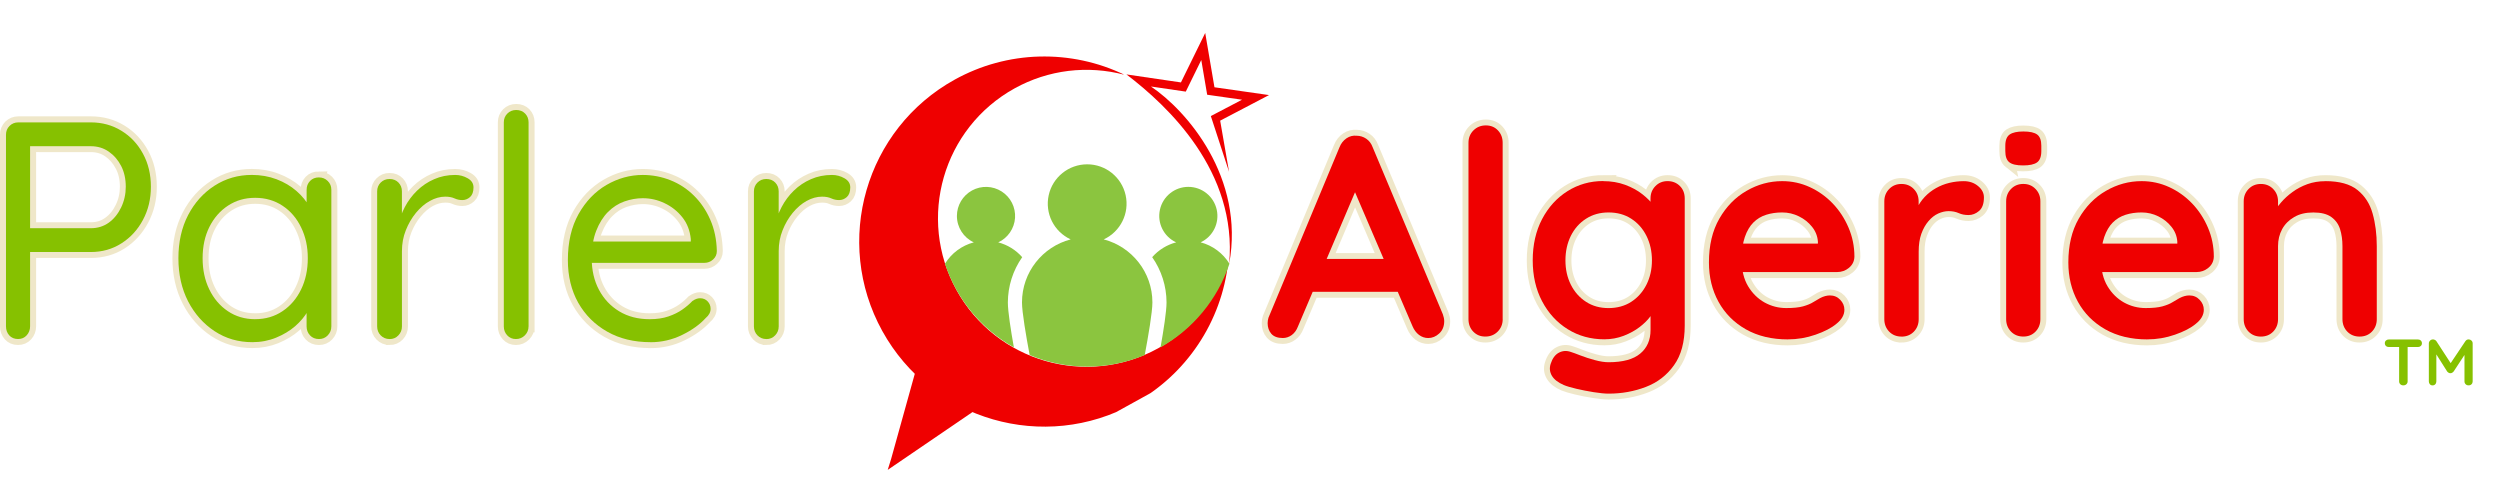 <?xml version="1.0" encoding="UTF-8"?>
<svg id="Calque_2" data-name="Calque 2" xmlns="http://www.w3.org/2000/svg" xmlns:xlink="http://www.w3.org/1999/xlink" viewBox="0 0 1098.62 212.37">
  <defs>
    <style>
      .cls-1 {
        clip-path: url(#clippath-6);
      }

      .cls-2 {
        clip-path: url(#clippath-7);
      }

      .cls-3 {
        fill: #8bc53f;
      }

      .cls-4 {
        clip-path: url(#clippath-4);
      }

      .cls-5 {
        stroke-width: 5.24px;
      }

      .cls-5, .cls-6, .cls-7 {
        fill: none;
      }

      .cls-5, .cls-7 {
        stroke: #efe7c9;
        stroke-miterlimit: 3.99;
      }

      .cls-8 {
        fill-rule: evenodd;
      }

      .cls-8, .cls-9 {
        fill: #ef0000;
      }

      .cls-10 {
        clip-path: url(#clippath-1);
      }

      .cls-11 {
        clip-path: url(#clippath-5);
      }

      .cls-12 {
        clip-path: url(#clippath-3);
      }

      .cls-13 {
        fill: #86c100;
      }

      .cls-7 {
        stroke-width: 5.22px;
      }

      .cls-14 {
        clip-path: url(#clippath-2);
      }

      .cls-15 {
        clip-path: url(#clippath);
      }
    </style>
    <clipPath id="clippath">
      <rect class="cls-6" x="376.27" y="24.19" width="164" height="164"/>
    </clipPath>
    <clipPath id="clippath-1">
      <rect class="cls-6" x="378.41" y="28.52" width="147.31" height="162.25" transform="translate(3.31 232.12) rotate(-28.9)"/>
    </clipPath>
    <clipPath id="clippath-2">
      <rect class="cls-6" x="378.41" y="28.52" width="147.31" height="162.25" transform="translate(3.31 232.12) rotate(-28.9)"/>
    </clipPath>
    <clipPath id="clippath-3">
      <rect class="cls-6" x="389.6" y="157.52" width="42.67" height="49.33"/>
    </clipPath>
    <clipPath id="clippath-4">
      <rect class="cls-6" x="380.16" y="169.68" width="47.78" height="34.84" transform="translate(15.99 405.43) rotate(-54.21)"/>
    </clipPath>
    <clipPath id="clippath-5">
      <rect class="cls-6" x="380.16" y="169.68" width="47.78" height="34.84" transform="translate(15.99 405.43) rotate(-54.21)"/>
    </clipPath>
    <clipPath id="clippath-6">
      <rect class="cls-6" x="494.94" y="14.49" width="62.71" height="101.53"/>
    </clipPath>
    <clipPath id="clippath-7">
      <rect class="cls-6" x="503.49" width="595.13" height="212.37"/>
    </clipPath>
  </defs>
  <g id="Calque_1-2" data-name="Calque 1">
    <g>
      <g class="cls-15">
        <g class="cls-10">
          <g class="cls-14">
            <path class="cls-9" d="M508.96,153.04c3.66-2.01,7.08-4.35,10.29-7.02,3.2-2.67,6.12-5.62,8.76-8.85,2.64-3.23,4.94-6.69,6.91-10.36,1.97-3.67,3.57-7.51,4.81-11.49-.36,3.22-.92,6.4-1.66,9.55-.74,3.15-1.67,6.24-2.78,9.28-1.11,3.04-2.41,6-3.87,8.89-1.47,2.88-3.1,5.67-4.9,8.35-1.8,2.69-3.75,5.27-5.86,7.72-2.1,2.46-4.35,4.78-6.73,6.96-2.39,2.19-4.89,4.22-7.52,6.11-2.63,1.89-5.36,3.61-8.19,5.17-39.32,21.71-88.79,7.43-110.5-31.9-21.7-39.32-7.43-88.79,31.9-110.5,2.83-1.56,5.74-2.95,8.74-4.17,2.99-1.22,6.06-2.26,9.18-3.1,3.12-.85,6.28-1.52,9.48-1.99,3.2-.47,6.42-.76,9.65-.84s6.46.01,9.68.31c3.22.3,6.42.79,9.58,1.46,3.17.68,6.28,1.54,9.34,2.59,3.06,1.05,6.05,2.28,8.96,3.68-4.03-1.08-8.13-1.76-12.29-2.05s-8.31-.18-12.45.32c-4.14.51-8.19,1.41-12.16,2.69-3.96,1.29-7.77,2.94-11.42,4.96-31.54,17.41-42.99,57.1-25.58,88.64s57.09,43.01,88.64,25.59Z"/>
          </g>
        </g>
      </g>
      <g class="cls-12">
        <g class="cls-4">
          <g class="cls-11">
            <path class="cls-9" d="M391.53,201.91l-.71,2.29-.71,2.29c14.06-9.59,28.12-19.18,42.18-28.77-9.45-6.81-18.9-13.61-28.35-20.41-4.13,14.87-8.26,29.73-12.4,44.6"/>
          </g>
        </g>
      </g>
      <g class="cls-1">
        <path class="cls-8" d="M557.65,41.79l-21.45,11.23,3.91,22.49-8.01-24.51,13.71-7.18-15.32-2.19-2.59-15.26-6.81,13.89-15.31-2.25c15.66,10.51,41.36,39.98,34.38,77.93,3.67-40.71-26.99-69.42-45.16-83.24l23.96,3.52,10.67-21.74,4.06,23.87,23.97,3.43Z"/>
      </g>
      <g>
        <path class="cls-3" d="M477.76,161.1c8.97,0,17.5-1.83,25.29-5.08,1.55-8.23,3.37-18.85,3.37-23.12,0-13.31-9.09-24.48-21.39-27.7,7.37-3.4,11.38-11.48,9.63-19.42-1.75-7.93-8.78-13.58-16.9-13.57-8.13,0-15.16,5.64-16.91,13.57-1.75,7.93,2.27,16.02,9.65,19.42-12.31,3.22-21.39,14.38-21.39,27.7,0,4.27,1.82,14.89,3.37,23.12,8.01,3.35,16.61,5.08,25.29,5.08h0Z"/>
        <path class="cls-3" d="M449.21,113.02c-2.79-3.17-6.45-5.44-10.53-6.51,4.23-1.97,7.06-6.09,7.38-10.74.31-4.66-1.94-9.11-5.88-11.63-3.93-2.51-8.93-2.68-13.03-.44-4.09,2.25-6.64,6.54-6.64,11.21,0,4.98,2.9,9.5,7.42,11.59-5.27,1.39-9.81,4.76-12.67,9.41,5.17,15.6,15.97,28.71,30.29,36.76-1.35-7.55-2.65-15.8-2.65-19.77.02-7.11,2.22-14.05,6.3-19.88h0Z"/>
        <path class="cls-3" d="M527.59,106.5c5.44-2.52,8.39-8.49,7.1-14.35-1.29-5.85-6.48-10.03-12.47-10.03-6-.01-11.2,4.17-12.49,10.03-1.29,5.86,1.67,11.84,7.13,14.35-4.08,1.07-7.75,3.34-10.53,6.51,4.08,5.83,6.28,12.76,6.3,19.88,0,3.97-1.3,12.22-2.64,19.77,14.32-8.06,25.12-21.16,30.29-36.76-2.86-4.65-7.4-8.02-12.67-9.41h0Z"/>
      </g>
    </g>
    <g>
      <path class="cls-5" d="M39.92,53.75c4.99,0,9.48,1.24,13.45,3.69,3.99,2.44,7.13,5.79,9.44,10.06,2.32,4.25,3.49,9.1,3.49,14.55s-1.17,10.19-3.49,14.55c-2.3,4.36-5.45,7.81-9.44,10.36-3.98,2.53-8.46,3.78-13.45,3.78H12.29l.96-1.62v34.28c0,1.54-.51,2.86-1.5,3.95s-2.26,1.63-3.81,1.63c-1.64,0-2.93-.55-3.89-1.63-.95-1.09-1.43-2.4-1.43-3.95V59.2c0-1.54.52-2.84,1.56-3.89,1.07-1.03,2.35-1.56,3.89-1.56h31.85ZM39.92,100.29c2.99,0,5.62-.82,7.87-2.46,2.28-1.64,4.1-3.87,5.45-6.68,1.38-2.81,2.06-5.84,2.06-9.1,0-3.46-.68-6.49-2.06-9.1-1.35-2.64-3.17-4.75-5.45-6.35-2.25-1.59-4.88-2.38-7.87-2.38H12.29l.96-1.5v38.93l-.96-1.36h27.63ZM140.18,77.97c1.55,0,2.84.52,3.89,1.56,1.03,1.05,1.56,2.33,1.56,3.89v59.99c0,1.54-.53,2.86-1.56,3.95-1.05,1.09-2.33,1.63-3.89,1.63-1.64,0-2.96-.55-3.96-1.63-.99-1.09-1.49-2.4-1.49-3.95v-12.93l2.59-.26c0,1.99-.68,4.17-2.06,6.54-1.35,2.34-3.21,4.54-5.58,6.57-2.34,2.04-5.13,3.72-8.37,5.05-3.21,1.3-6.68,1.96-10.39,1.96-6.16,0-11.7-1.6-16.61-4.82-4.9-3.24-8.78-7.62-11.63-13.15-2.86-5.54-4.29-11.84-4.29-18.9s1.43-13.49,4.29-18.97c2.85-5.49,6.73-9.79,11.63-12.92,4.91-3.15,10.36-4.72,16.34-4.72,3.9,0,7.52.64,10.87,1.93,3.37,1.26,6.3,2.98,8.8,5.14,2.51,2.17,4.45,4.58,5.85,7.21,1.41,2.64,2.12,5.27,2.12,7.9l-3.55-.83v-14.81c0-1.55.5-2.84,1.49-3.89.99-1.05,2.31-1.56,3.96-1.56ZM112.15,140.29c4.54,0,8.54-1.18,12.02-3.52,3.5-2.37,6.22-5.57,8.17-9.6,1.97-4.06,2.96-8.61,2.96-13.69s-.99-9.49-2.96-13.52c-1.95-4.05-4.67-7.22-8.17-9.53-3.48-2.32-7.49-3.49-12.02-3.49s-8.4,1.14-11.89,3.42c-3.5,2.26-6.25,5.39-8.24,9.36-2,3.99-2.99,8.57-2.99,13.76s.97,9.63,2.92,13.69c1.95,4.03,4.67,7.22,8.14,9.6,3.5,2.34,7.52,3.52,12.06,3.52ZM171.2,148.99c-1.55,0-2.85-.55-3.89-1.63-1.05-1.09-1.56-2.4-1.56-3.95v-59.33c0-1.52.52-2.81,1.56-3.85,1.03-1.07,2.33-1.59,3.89-1.59,1.63,0,2.95.53,3.95,1.59.99,1.03,1.49,2.32,1.49,3.85v17.98l-1.62-2.86c.53-2.81,1.49-5.56,2.89-8.24,1.42-2.68,3.21-5.08,5.38-7.2,2.19-2.13,4.7-3.8,7.51-5.02,2.81-1.24,5.89-1.86,9.23-1.86,2,0,3.84.48,5.52,1.43,1.68.95,2.53,2.29,2.53,4.02,0,1.91-.51,3.31-1.5,4.22-.99.9-2.12,1.36-3.39,1.36-1.2,0-2.33-.24-3.42-.73-1.09-.51-2.45-.76-4.09-.76-2.25,0-4.5.61-6.74,1.83-2.21,1.22-4.25,2.96-6.12,5.25-1.86,2.26-3.35,4.82-4.48,7.67-1.13,2.86-1.69,5.93-1.69,9.2v33.06c0,1.54-.52,2.86-1.55,3.95-1.05,1.09-2.34,1.63-3.89,1.63ZM232.29,143.41c0,1.54-.55,2.86-1.65,3.95-1.09,1.09-2.39,1.63-3.93,1.63s-2.82-.55-3.81-1.63c-.99-1.09-1.5-2.4-1.5-3.95V53.75c0-1.54.53-2.84,1.56-3.89,1.05-1.03,2.34-1.55,3.89-1.55,1.62,0,2.92.52,3.93,1.55,1.01,1.05,1.52,2.34,1.52,3.89v89.66ZM285.88,150.35c-7.26,0-13.63-1.54-19.06-4.62-5.43-3.1-9.67-7.35-12.72-12.72-3.03-5.41-4.56-11.64-4.56-18.7,0-7.9,1.56-14.65,4.69-20.23,3.15-5.58,7.22-9.84,12.26-12.79,5.04-2.94,10.38-4.41,16.01-4.41,4.16,0,8.19.77,12.08,2.32,3.91,1.53,7.35,3.77,10.34,6.75,3,2.94,5.41,6.47,7.2,10.59,1.82,4.12,2.78,8.73,2.89,13.82,0,1.44-.56,2.66-1.66,3.65-1.09.99-2.34,1.5-3.78,1.5h-53.74l-2.46-9.38h52.37l-2.15,1.9v-2.99c-.38-3.71-1.63-6.92-3.75-9.6-2.13-2.68-4.72-4.74-7.77-6.18-3.03-1.46-6.23-2.19-9.57-2.19-2.73,0-5.43.48-8.11,1.43-2.68.95-5.08,2.51-7.2,4.65-2.13,2.13-3.86,4.87-5.18,8.24-1.31,3.35-1.96,7.38-1.96,12.09,0,5.27,1.06,9.89,3.19,13.88,2.12,3.99,5.09,7.14,8.9,9.47,3.81,2.3,8.26,3.46,13.35,3.46,3.18,0,5.93-.42,8.28-1.23,2.36-.82,4.41-1.84,6.14-3.06,1.72-1.22,3.18-2.47,4.35-3.74,1.18-.82,2.3-1.24,3.39-1.24,1.37,0,2.5.46,3.36,1.37.86.9,1.29,2,1.29,3.29,0,1.52-.73,2.87-2.19,4.05-2.55,2.81-6,5.3-10.36,7.45-4.34,2.12-8.96,3.19-13.85,3.19ZM336.75,148.99c-1.54,0-2.84-.55-3.89-1.63-1.03-1.09-1.55-2.4-1.55-3.95v-59.33c0-1.52.52-2.81,1.55-3.85,1.05-1.07,2.34-1.59,3.89-1.59,1.64,0,2.96.53,3.96,1.59.99,1.03,1.49,2.32,1.49,3.85v17.98l-1.62-2.86c.53-2.81,1.49-5.56,2.89-8.24,1.41-2.68,3.21-5.08,5.38-7.2,2.19-2.13,4.7-3.8,7.51-5.02,2.81-1.24,5.89-1.86,9.23-1.86,2,0,3.84.48,5.52,1.43,1.68.95,2.52,2.29,2.52,4.02,0,1.91-.5,3.31-1.49,4.22-.99.9-2.12,1.36-3.39,1.36-1.2,0-2.33-.24-3.42-.73-1.09-.51-2.45-.76-4.09-.76-2.25,0-4.5.61-6.74,1.83-2.22,1.22-4.25,2.96-6.12,5.25-1.86,2.26-3.35,4.82-4.48,7.67-1.13,2.86-1.69,5.93-1.69,9.2v33.06c0,1.54-.52,2.86-1.55,3.95-1.05,1.09-2.34,1.63-3.9,1.63Z"/>
      <path class="cls-13" d="M39.89,53.78c5,0,9.5,1.24,13.47,3.69,4,2.44,7.15,5.79,9.46,10.06,2.32,4.25,3.49,9.09,3.49,14.53s-1.17,10.22-3.49,14.57c-2.3,4.33-5.46,7.77-9.46,10.31-3.98,2.55-8.47,3.81-13.47,3.81H12.29l.93-1.62v34.29c0,1.54-.51,2.86-1.5,3.94-.97,1.09-2.23,1.62-3.77,1.62-1.65,0-2.95-.54-3.9-1.62-.95-1.08-1.42-2.39-1.42-3.94V59.22c0-1.54.51-2.82,1.54-3.86,1.06-1.06,2.35-1.58,3.9-1.58h31.82ZM39.89,100.29c3,0,5.64-.81,7.91-2.44,2.27-1.64,4.08-3.88,5.44-6.7,1.35-2.81,2.03-5.84,2.03-9.09,0-3.46-.68-6.5-2.03-9.13-1.36-2.62-3.17-4.72-5.44-6.29-2.27-1.59-4.91-2.39-7.91-2.39H12.29l.93-1.5v38.92l-.93-1.38h27.6Z"/>
      <path class="cls-13" d="M140.17,77.97c1.54,0,2.82.53,3.86,1.58,1.06,1.03,1.58,2.31,1.58,3.86v60.02c0,1.54-.53,2.86-1.58,3.94-1.03,1.09-2.31,1.62-3.86,1.62-1.62,0-2.94-.54-3.94-1.62-1-1.08-1.5-2.39-1.5-3.94v-12.95l2.6-.28c0,2.01-.69,4.18-2.07,6.53-1.36,2.35-3.21,4.57-5.56,6.62-2.35,2.03-5.14,3.71-8.36,5.03-3.23,1.32-6.7,1.99-10.43,1.99-6.17,0-11.71-1.6-16.6-4.83-4.9-3.22-8.79-7.59-11.65-13.11-2.84-5.54-4.26-11.86-4.26-18.95s1.42-13.48,4.26-18.95c2.86-5.49,6.75-9.8,11.65-12.95,4.89-3.14,10.35-4.71,16.36-4.71,3.9,0,7.52.64,10.88,1.91,3.35,1.28,6.27,3,8.77,5.19,2.49,2.17,4.43,4.58,5.84,7.22,1.4,2.63,2.11,5.26,2.11,7.87l-3.53-.81v-14.85c0-1.54.5-2.82,1.5-3.86.99-1.06,2.31-1.58,3.94-1.58ZM112.13,140.26c4.55,0,8.56-1.18,12.05-3.53,3.49-2.35,6.21-5.54,8.16-9.58,1.95-4.03,2.92-8.58,2.92-13.68s-.97-9.48-2.92-13.51c-1.95-4.06-4.67-7.23-8.16-9.54-3.49-2.32-7.51-3.49-12.05-3.49s-8.4,1.14-11.89,3.41c-3.49,2.27-6.24,5.42-8.24,9.42-1.98,3.98-2.96,8.55-2.96,13.72s.97,9.65,2.92,13.68c1.95,4.04,4.67,7.22,8.16,9.58,3.49,2.35,7.49,3.53,12.01,3.53Z"/>
      <path class="cls-13" d="M171.18,148.99c-1.54,0-2.84-.54-3.9-1.62-1.03-1.08-1.54-2.39-1.54-3.94v-59.33c0-1.54.51-2.82,1.54-3.86,1.06-1.06,2.35-1.58,3.9-1.58,1.62,0,2.93.53,3.94,1.58.99,1.03,1.5,2.31,1.5,3.86v17.98l-1.62-2.88c.54-2.81,1.51-5.56,2.92-8.24,1.4-2.68,3.19-5.07,5.36-7.18,2.19-2.13,4.69-3.81,7.51-5.03,2.81-1.24,5.89-1.87,9.25-1.87,1.97,0,3.79.49,5.48,1.46,1.7.95,2.56,2.29,2.56,4.02,0,1.9-.51,3.31-1.5,4.22-1,.89-2.14,1.34-3.41,1.34-1.2,0-2.33-.24-3.41-.73-1.09-.51-2.46-.77-4.1-.77-2.25,0-4.49.63-6.74,1.87-2.22,1.22-4.26,2.96-6.13,5.24-1.85,2.25-3.33,4.81-4.46,7.67-1.14,2.84-1.7,5.91-1.7,9.17v33.08c0,1.54-.53,2.86-1.58,3.94-1.03,1.09-2.31,1.62-3.86,1.62Z"/>
      <path class="cls-13" d="M232.27,143.43c0,1.54-.55,2.86-1.62,3.94-1.09,1.09-2.39,1.62-3.94,1.62s-2.82-.54-3.81-1.62c-1-1.08-1.5-2.39-1.5-3.94V53.78c0-1.54.51-2.82,1.54-3.86,1.06-1.06,2.35-1.58,3.9-1.58,1.62,0,2.93.53,3.94,1.58.99,1.03,1.5,2.31,1.5,3.86v89.65Z"/>
      <path class="cls-13" d="M285.87,150.37c-7.25,0-13.6-1.54-19.03-4.63-5.44-3.08-9.69-7.32-12.74-12.7-3.03-5.41-4.55-11.66-4.55-18.75,0-7.87,1.55-14.59,4.67-20.17,3.14-5.6,7.22-9.87,12.26-12.82,5.05-2.94,10.39-4.42,15.99-4.42,4.19,0,8.24.77,12.13,2.31,3.9,1.54,7.33,3.79,10.31,6.74,3,2.95,5.41,6.49,7.22,10.63,1.81,4.12,2.77,8.72,2.88,13.8,0,1.46-.56,2.7-1.66,3.69-1.09.97-2.35,1.46-3.81,1.46h-53.73l-2.44-9.38h52.39l-2.19,1.91v-3c-.36-3.7-1.6-6.9-3.73-9.58-2.14-2.68-4.74-4.73-7.79-6.17-3.03-1.46-6.23-2.19-9.58-2.19-2.71,0-5.4.48-8.08,1.42-2.68.95-5.09,2.5-7.22,4.63-2.11,2.14-3.84,4.89-5.15,8.24-1.33,3.36-1.99,7.39-1.99,12.09,0,5.28,1.07,9.92,3.21,13.92,2.13,3.98,5.09,7.12,8.89,9.42,3.81,2.3,8.26,3.45,13.35,3.45,3.17,0,5.93-.41,8.28-1.22,2.37-.81,4.42-1.83,6.13-3.04,1.72-1.22,3.19-2.46,4.38-3.73,1.16-.81,2.28-1.22,3.37-1.22,1.38,0,2.49.47,3.33,1.38.86.89,1.3,1.98,1.3,3.25,0,1.52-.72,2.87-2.15,4.06-2.55,2.82-6,5.3-10.35,7.43-4.36,2.13-8.99,3.21-13.88,3.21Z"/>
      <path class="cls-13" d="M336.75,148.99c-1.54,0-2.84-.54-3.9-1.62-1.03-1.08-1.54-2.39-1.54-3.94v-59.33c0-1.54.51-2.82,1.54-3.86,1.06-1.06,2.35-1.58,3.9-1.58,1.62,0,2.93.53,3.94,1.58.99,1.03,1.5,2.31,1.5,3.86v17.98l-1.62-2.88c.54-2.81,1.51-5.56,2.92-8.24,1.4-2.68,3.19-5.07,5.36-7.18,2.19-2.13,4.69-3.81,7.51-5.03,2.81-1.24,5.89-1.87,9.25-1.87,1.97,0,3.79.49,5.48,1.46,1.7.95,2.56,2.29,2.56,4.02,0,1.9-.51,3.31-1.5,4.22-1,.89-2.14,1.34-3.41,1.34-1.2,0-2.33-.24-3.41-.73-1.09-.51-2.46-.77-4.1-.77-2.25,0-4.49.63-6.74,1.87-2.22,1.22-4.26,2.96-6.13,5.24-1.85,2.25-3.33,4.81-4.46,7.67-1.14,2.84-1.7,5.91-1.7,9.17v33.08c0,1.54-.53,2.86-1.58,3.94-1.03,1.09-2.31,1.62-3.86,1.62Z"/>
    </g>
    <g>
      <g>
        <g class="cls-2">
          <path class="cls-7" d="M597.45,79.84l-27.09,63.7c-.59,1.57-1.49,2.8-2.69,3.67-1.21.88-2.52,1.32-3.96,1.32-2.26,0-3.94-.63-5.02-1.87-1.09-1.24-1.62-2.79-1.62-4.65,0-.73.12-1.52.37-2.35l31.22-75c.67-1.67,1.69-2.96,3.06-3.88,1.39-.92,2.88-1.29,4.47-1.13,1.51,0,2.91.44,4.19,1.31,1.31.88,2.25,2.12,2.82,3.7l30.85,73.5c.41,1.08.62,2.08.62,3,0,2.24-.74,4.04-2.21,5.38-1.44,1.33-3.05,2-4.8,2-1.51,0-2.88-.46-4.11-1.38-1.2-.92-2.13-2.17-2.78-3.74l-26.97-62.84,3.65-.73ZM574.25,128.23l6.88-14.42h33.86l2.39,14.42h-43.13ZM660.37,140.26c0,2.18-.74,4.01-2.2,5.48-1.47,1.44-3.29,2.17-5.46,2.17s-3.86-.72-5.29-2.17c-1.42-1.47-2.12-3.3-2.12-5.48V62.79c0-2.18.74-3.99,2.2-5.45,1.47-1.47,3.29-2.2,5.46-2.2s3.96.73,5.32,2.2c1.39,1.45,2.08,3.26,2.08,5.45v77.47ZM704.51,79.59c3.51,0,6.72.54,9.64,1.62,2.92,1.08,5.44,2.46,7.56,4.13,2.14,1.67,3.82,3.37,5.02,5.08,1.23,1.72,1.84,3.15,1.84,4.31l-3.27,1.66v-9.16c0-2.18.71-3.99,2.14-5.45,1.43-1.47,3.22-2.2,5.39-2.2s3.98.71,5.39,2.15c1.42,1.41,2.14,3.24,2.14,5.5v55.77c0,7.28-1.57,13.12-4.71,17.51-3.12,4.39-7.24,7.56-12.34,9.51-5.11,1.96-10.58,2.94-16.44,2.94-1.67,0-3.84-.22-6.51-.65-2.68-.4-5.23-.91-7.66-1.5-2.41-.57-4.25-1.11-5.51-1.62-2.5-1.08-4.24-2.44-5.2-4.07-.96-1.63-1.14-3.37-.54-5.2.75-2.43,1.97-4.09,3.64-4.96,1.68-.88,3.43-.98,5.27-.31.83.24,2.21.74,4.13,1.5,1.91.76,4.01,1.45,6.3,2.08,2.31.64,4.34.95,6.09.95,6.29,0,10.93-1.26,13.93-3.76,3-2.51,4.5-5.98,4.5-10.41v-10.92l1.53,1.12c0,1.11-.57,2.44-1.72,3.98-1.12,1.53-2.66,3.05-4.62,4.57-1.96,1.51-4.28,2.78-6.97,3.82-2.67,1.04-5.51,1.56-8.51,1.56-5.94,0-11.3-1.48-16.07-4.43-4.76-2.98-8.51-7.09-11.27-12.31-2.76-5.22-4.13-11.22-4.13-18s1.38-12.9,4.13-18.12c2.76-5.22,6.47-9.32,11.15-12.28,4.69-2.95,9.93-4.43,15.7-4.43ZM706.86,93.36c-3.75,0-7.05.92-9.89,2.76-2.83,1.84-5.04,4.35-6.64,7.54-1.59,3.18-2.39,6.77-2.39,10.77s.8,7.5,2.39,10.69c1.59,3.16,3.81,5.66,6.64,7.5,2.84,1.84,6.14,2.76,9.89,2.76s7.21-.92,10.04-2.76c2.84-1.84,5.05-4.34,6.65-7.5,1.59-3.19,2.38-6.75,2.38-10.69s-.79-7.59-2.38-10.77c-1.59-3.19-3.81-5.7-6.65-7.54-2.83-1.84-6.18-2.76-10.04-2.76ZM785.7,149.17c-7.1,0-13.26-1.48-18.49-4.43-5.22-2.98-9.23-7.02-12.03-12.12-2.8-5.11-4.2-10.87-4.2-17.29,0-7.54,1.52-13.95,4.57-19.25,3.06-5.31,7.05-9.38,11.96-12.21,4.94-2.84,10.18-4.26,15.71-4.26,4.24,0,8.26.88,12.05,2.63,3.82,1.75,7.19,4.16,10.1,7.22,2.93,3.05,5.26,6.57,6.97,10.59,1.72,4,2.58,8.26,2.58,12.77-.08,2-.88,3.63-2.39,4.89-1.51,1.25-3.26,1.87-5.27,1.87h-47.9l-3.77-12.52h46.03l-2.75,2.51v-3.4c-.19-2.43-1.06-4.6-2.61-6.51-1.53-1.92-3.45-3.44-5.76-4.57-2.31-1.14-4.74-1.72-7.31-1.72s-4.86.34-7.04,1.01c-2.17.67-4.04,1.81-5.63,3.4-1.59,1.57-2.85,3.7-3.77,6.39-.92,2.67-1.38,6.06-1.38,10.13,0,4.51.94,8.33,2.82,11.47,1.87,3.15,4.29,5.53,7.25,7.17,2.98,1.61,6.15,2.42,9.5,2.42,3.07,0,5.54-.25,7.38-.74,1.86-.51,3.35-1.11,4.46-1.8,1.12-.72,2.15-1.33,3.07-1.84,1.51-.76,2.94-1.13,4.28-1.13,1.84,0,3.36.63,4.57,1.89,1.2,1.25,1.8,2.71,1.8,4.38,0,2.27-1.16,4.32-3.49,6.16-2.18,1.83-5.24,3.44-9.18,4.83-3.92,1.37-7.98,2.05-12.16,2.05ZM835.6,147.91c-2.17,0-3.96-.72-5.38-2.17-1.43-1.47-2.15-3.3-2.15-5.48v-51.79c0-2.17.71-3.97,2.15-5.42,1.42-1.47,3.22-2.2,5.38-2.2s3.97.73,5.39,2.2c1.42,1.45,2.15,3.25,2.15,5.42v11.81l-.89-8.42c.92-2,2.11-3.77,3.58-5.32,1.47-1.55,3.12-2.84,4.96-3.88,1.84-1.05,3.8-1.81,5.88-2.3,2.1-.52,4.19-.77,6.27-.77,2.51,0,4.62.71,6.34,2.15,1.72,1.41,2.57,3.07,2.57,4.99,0,2.76-.71,4.74-2.14,5.97-1.42,1.2-2.97,1.8-4.62,1.8s-3.05-.28-4.35-.85c-1.28-.59-2.77-.89-4.43-.89-1.51,0-3.05.36-4.59,1.07-1.53.69-2.95,1.8-4.26,3.31-1.28,1.51-2.32,3.37-3.12,5.61-.8,2.2-1.19,4.8-1.19,7.8v29.72c0,2.18-.72,4.01-2.15,5.48-1.42,1.44-3.22,2.17-5.39,2.17ZM882.96,71.3c1.16.92,3.17,1.38,6.03,1.38s4.87-.44,6.12-1.31c1.27-.88,1.9-2.52,1.9-4.93v-2.39c0-2.34-.6-3.97-1.78-4.89-1.16-.92-3.21-1.38-6.12-1.38-2.67,0-4.66.44-5.97,1.31-1.28.88-1.92,2.53-1.92,4.96v2.39c0,2.32.58,3.95,1.74,4.87ZM894.5,145.74c1.42-1.47,2.14-3.3,2.14-5.48v-51.79c0-2.17-.71-3.97-2.14-5.42-1.41-1.47-3.21-2.2-5.39-2.2s-3.96.73-5.39,2.2c-1.41,1.45-2.11,3.25-2.11,5.42v51.79c0,2.18.7,4.01,2.11,5.48,1.43,1.44,3.22,2.17,5.39,2.17s3.98-.72,5.39-2.17ZM943.64,149.17c-7.1,0-13.26-1.48-18.49-4.43-5.22-2.98-9.23-7.02-12.03-12.12-2.8-5.11-4.2-10.87-4.2-17.29,0-7.54,1.53-13.95,4.57-19.25,3.06-5.31,7.05-9.38,11.97-12.21,4.93-2.84,10.17-4.26,15.7-4.26,4.25,0,8.26.88,12.05,2.63,3.82,1.75,7.19,4.16,10.1,7.22,2.93,3.05,5.27,6.57,6.97,10.59,1.72,4,2.58,8.26,2.58,12.77-.08,2-.88,3.63-2.39,4.89-1.51,1.25-3.26,1.87-5.27,1.87h-47.9l-3.77-12.52h46.04l-2.76,2.51v-3.4c-.19-2.43-1.05-4.6-2.61-6.51-1.53-1.92-3.45-3.44-5.76-4.57-2.31-1.14-4.74-1.72-7.31-1.72s-4.86.34-7.04,1.01c-2.17.67-4.04,1.81-5.63,3.4-1.59,1.57-2.85,3.7-3.77,6.39-.92,2.67-1.38,6.06-1.38,10.13,0,4.51.94,8.33,2.82,11.47,1.87,3.15,4.29,5.53,7.26,7.17,2.98,1.61,6.14,2.42,9.49,2.42,3.08,0,5.54-.25,7.38-.74,1.86-.51,3.35-1.11,4.47-1.8,1.12-.72,2.14-1.33,3.06-1.84,1.51-.76,2.94-1.13,4.28-1.13,1.84,0,3.36.63,4.57,1.89,1.2,1.25,1.81,2.71,1.81,4.38,0,2.27-1.17,4.32-3.5,6.16-2.18,1.83-5.24,3.44-9.18,4.83-3.92,1.37-7.97,2.05-12.16,2.05ZM1021.88,79.59c6.19,0,10.87,1.29,14.08,3.89,3.22,2.59,5.44,6.04,6.65,10.34,1.22,4.31,1.84,9.09,1.84,14.36v32.08c0,2.18-.71,4.01-2.15,5.48-1.41,1.44-3.21,2.17-5.39,2.17s-3.96-.72-5.38-2.17c-1.43-1.47-2.15-3.3-2.15-5.48v-32.08c0-2.77-.36-5.27-1.07-7.47-.69-2.22-1.96-4-3.8-5.32-1.84-1.35-4.47-2.02-7.89-2.02s-6.18.67-8.48,2.02c-2.29,1.32-4.04,3.1-5.27,5.32-1.2,2.2-1.8,4.7-1.8,7.47v32.08c0,2.18-.72,4.01-2.15,5.48-1.42,1.44-3.22,2.17-5.39,2.17s-3.96-.72-5.38-2.17c-1.43-1.47-2.15-3.3-2.15-5.48v-51.79c0-2.17.71-3.97,2.15-5.42,1.42-1.47,3.22-2.2,5.38-2.2s3.97.73,5.39,2.2c1.42,1.45,2.15,3.25,2.15,5.42v5.42l-1.9-.4c.76-1.41,1.84-2.92,3.24-4.56,1.43-1.63,3.1-3.15,5.02-4.57,1.94-1.42,4.12-2.58,6.51-3.46,2.43-.87,5.07-1.31,7.93-1.31Z"/>
        </g>
        <path class="cls-9" d="M597.44,79.82l-27.07,63.7c-.6,1.57-1.5,2.81-2.7,3.71-1.2.87-2.51,1.31-3.94,1.31-2.28,0-3.97-.63-5.06-1.87-1.08-1.27-1.61-2.82-1.61-4.65,0-.75.12-1.55.37-2.4l31.23-74.95c.67-1.67,1.7-2.97,3.07-3.9,1.37-.92,2.86-1.29,4.46-1.12,1.5,0,2.9.44,4.2,1.31,1.29.88,2.23,2.12,2.81,3.71l30.86,73.45c.39,1.11.6,2.1.6,3,0,2.28-.74,4.09-2.21,5.44-1.45,1.33-3.06,1.99-4.8,1.99-1.5,0-2.87-.47-4.09-1.39-1.2-.92-2.14-2.17-2.81-3.75l-26.96-62.84,3.64-.75ZM574.26,128.23l6.86-14.44h33.86l2.4,14.44h-43.12Z"/>
        <path class="cls-9" d="M660.36,140.26c0,2.17-.74,4-2.21,5.47-1.45,1.45-3.26,2.17-5.44,2.17s-3.86-.72-5.29-2.17c-1.41-1.47-2.1-3.3-2.1-5.47V62.76c0-2.17.72-3.98,2.17-5.44,1.47-1.47,3.3-2.21,5.47-2.21s3.95.74,5.32,2.21c1.37,1.45,2.06,3.26,2.06,5.44v77.5Z"/>
        <path class="cls-9" d="M704.5,79.6c3.5,0,6.71.54,9.64,1.61,2.92,1.08,5.45,2.46,7.57,4.12,2.15,1.68,3.82,3.37,5.02,5.1,1.22,1.71,1.84,3.14,1.84,4.31l-3.26,1.65v-9.15c0-2.17.71-3.98,2.14-5.44,1.42-1.47,3.21-2.21,5.36-2.21s3.97.71,5.4,2.14c1.42,1.41,2.14,3.24,2.14,5.51v55.79c0,7.27-1.57,13.1-4.72,17.47-3.13,4.4-7.24,7.57-12.34,9.52-5.1,1.97-10.57,2.96-16.42,2.96-1.68,0-3.85-.22-6.52-.64-2.68-.43-5.23-.93-7.65-1.5-2.43-.58-4.27-1.12-5.51-1.65-2.5-1.08-4.24-2.43-5.21-4.05-.96-1.63-1.14-3.37-.56-5.21.77-2.43,1.99-4.08,3.64-4.95,1.67-.88,3.43-.97,5.29-.3.82.24,2.19.75,4.12,1.5,1.92.75,4.03,1.43,6.34,2.06,2.3.62,4.32.94,6.07.94,6.27,0,10.91-1.27,13.91-3.79,3.02-2.5,4.54-5.96,4.54-10.39v-10.91l1.5,1.12c0,1.11-.56,2.43-1.69,3.97-1.12,1.53-2.68,3.06-4.65,4.57-1.95,1.5-4.27,2.77-6.97,3.82-2.68,1.02-5.51,1.54-8.51,1.54-5.92,0-11.28-1.47-16.05-4.42-4.78-2.97-8.54-7.07-11.29-12.3-2.76-5.22-4.12-11.22-4.12-18s1.37-12.88,4.12-18.11c2.75-5.22,6.46-9.31,11.14-12.26,4.7-2.97,9.94-4.46,15.71-4.46ZM706.86,93.36c-3.75,0-7.05.93-9.9,2.77-2.85,1.83-5.08,4.34-6.67,7.54-1.57,3.18-2.36,6.77-2.36,10.76s.79,7.48,2.36,10.65c1.59,3.18,3.82,5.69,6.67,7.54,2.85,1.86,6.15,2.77,9.9,2.77s7.18-.92,10.01-2.77c2.85-1.85,5.07-4.36,6.67-7.54,1.59-3.17,2.4-6.72,2.4-10.65s-.81-7.58-2.4-10.76c-1.6-3.2-3.82-5.71-6.67-7.54-2.83-1.85-6.17-2.77-10.01-2.77Z"/>
        <path class="cls-9" d="M785.72,149.15c-7.11,0-13.26-1.47-18.49-4.42-5.23-2.97-9.24-7.01-12.04-12.11-2.8-5.1-4.2-10.85-4.2-17.29,0-7.52,1.52-13.93,4.57-19.24,3.05-5.32,7.03-9.39,11.96-12.22,4.92-2.85,10.14-4.27,15.67-4.27,4.27,0,8.31.88,12.11,2.62,3.8,1.75,7.16,4.15,10.09,7.2,2.92,3.06,5.23,6.59,6.94,10.61,1.72,4,2.59,8.27,2.59,12.79-.07,2.01-.88,3.63-2.4,4.87-1.5,1.26-3.25,1.87-5.25,1.87h-47.88l-3.79-12.52h46.04l-2.77,2.51v-3.41c-.18-2.42-1.04-4.58-2.59-6.49-1.53-1.92-3.44-3.45-5.74-4.57-2.31-1.14-4.75-1.72-7.35-1.72s-4.84.34-7.01,1.01c-2.17.67-4.07,1.82-5.66,3.41-1.57,1.57-2.83,3.7-3.75,6.37-.93,2.68-1.39,6.06-1.39,10.16,0,4.5.94,8.32,2.81,11.47,1.89,3.13,4.32,5.51,7.27,7.16,2.97,1.63,6.13,2.44,9.49,2.44,3.09,0,5.56-.24,7.39-.75,1.85-.52,3.34-1.13,4.46-1.84,1.12-.69,2.15-1.29,3.07-1.8,1.5-.77,2.92-1.16,4.27-1.16,1.82,0,3.34.64,4.54,1.91,1.22,1.26,1.84,2.72,1.84,4.39,0,2.25-1.16,4.3-3.49,6.15-2.17,1.83-5.24,3.43-9.19,4.8-3.93,1.37-7.98,2.06-12.15,2.06Z"/>
        <path class="cls-9" d="M835.6,147.91c-2.17,0-3.97-.72-5.4-2.17-1.42-1.47-2.14-3.3-2.14-5.47v-51.78c0-2.17.71-3.98,2.14-5.44,1.42-1.47,3.22-2.21,5.4-2.21s3.97.74,5.4,2.21c1.42,1.45,2.14,3.26,2.14,5.44v11.77l-.9-8.4c.92-2,2.11-3.77,3.56-5.32,1.47-1.55,3.12-2.83,4.95-3.86,1.85-1.05,3.81-1.82,5.89-2.32,2.1-.5,4.2-.75,6.3-.75,2.49,0,4.59.71,6.3,2.14,1.72,1.41,2.59,3.07,2.59,4.99,0,2.76-.71,4.74-2.14,5.96-1.41,1.2-2.94,1.8-4.61,1.8s-3.06-.28-4.35-.86c-1.27-.57-2.76-.86-4.42-.86-1.5,0-3.03.36-4.57,1.05-1.56.7-2.98,1.82-4.27,3.34-1.3,1.5-2.35,3.37-3.15,5.59-.78,2.2-1.16,4.8-1.16,7.8v29.73c0,2.17-.71,4-2.14,5.47-1.42,1.45-3.22,2.17-5.4,2.17Z"/>
        <path class="cls-9" d="M896.64,140.26c0,2.17-.71,4-2.14,5.47-1.41,1.45-3.19,2.17-5.36,2.17s-3.97-.72-5.4-2.17c-1.42-1.47-2.14-3.3-2.14-5.47v-51.78c0-2.17.71-3.98,2.14-5.44,1.42-1.47,3.22-2.21,5.4-2.21s3.96.74,5.36,2.21c1.42,1.45,2.14,3.26,2.14,5.44v51.78ZM889.03,72.7c-2.85,0-4.87-.46-6.04-1.39-1.18-.92-1.76-2.56-1.76-4.91v-2.36c0-2.42.65-4.07,1.95-4.95,1.29-.87,3.28-1.31,5.96-1.31,2.92,0,4.97.47,6.15,1.39,1.17.9,1.76,2.53,1.76,4.87v2.36c0,2.43-.64,4.09-1.91,4.99-1.26.88-3.29,1.31-6.11,1.31Z"/>
        <path class="cls-9" d="M943.66,149.15c-7.11,0-13.26-1.47-18.49-4.42-5.23-2.97-9.24-7.01-12.04-12.11-2.8-5.1-4.2-10.85-4.2-17.29,0-7.52,1.52-13.93,4.57-19.24,3.05-5.32,7.03-9.39,11.96-12.22,4.92-2.85,10.14-4.27,15.67-4.27,4.27,0,8.31.88,12.11,2.62,3.8,1.75,7.16,4.15,10.09,7.2,2.92,3.06,5.23,6.59,6.94,10.61,1.72,4,2.59,8.27,2.59,12.79-.07,2.01-.88,3.63-2.4,4.87-1.5,1.26-3.25,1.87-5.25,1.87h-47.88l-3.79-12.52h46.04l-2.77,2.51v-3.41c-.18-2.42-1.04-4.58-2.59-6.49-1.53-1.92-3.44-3.45-5.74-4.57-2.31-1.14-4.75-1.72-7.35-1.72s-4.84.34-7.01,1.01c-2.17.67-4.07,1.82-5.66,3.41-1.57,1.57-2.83,3.7-3.75,6.37-.93,2.68-1.39,6.06-1.39,10.16,0,4.5.94,8.32,2.81,11.47,1.89,3.13,4.32,5.51,7.27,7.16,2.97,1.63,6.13,2.44,9.49,2.44,3.09,0,5.56-.24,7.39-.75,1.85-.52,3.34-1.13,4.46-1.84,1.12-.69,2.15-1.29,3.07-1.8,1.5-.77,2.92-1.16,4.27-1.16,1.82,0,3.34.64,4.54,1.91,1.22,1.26,1.84,2.72,1.84,4.39,0,2.25-1.16,4.3-3.49,6.15-2.17,1.83-5.24,3.43-9.19,4.8-3.93,1.37-7.98,2.06-12.15,2.06Z"/>
        <path class="cls-9" d="M1021.89,79.6c6.17,0,10.87,1.3,14.1,3.9,3.22,2.58,5.44,6.02,6.64,10.31,1.22,4.3,1.84,9.09,1.84,14.36v32.1c0,2.17-.71,4-2.14,5.47-1.42,1.45-3.22,2.17-5.4,2.17s-3.97-.72-5.4-2.17c-1.42-1.47-2.14-3.3-2.14-5.47v-32.1c0-2.75-.36-5.23-1.05-7.46-.7-2.22-1.98-3.99-3.82-5.32-1.86-1.35-4.49-2.02-7.91-2.02s-6.14.67-8.44,2.02c-2.31,1.33-4.07,3.1-5.29,5.32-1.2,2.23-1.8,4.72-1.8,7.46v32.1c0,2.17-.71,4-2.14,5.47-1.42,1.45-3.22,2.17-5.4,2.17s-3.97-.72-5.4-2.17c-1.42-1.47-2.14-3.3-2.14-5.47v-51.78c0-2.17.71-3.98,2.14-5.44,1.42-1.47,3.22-2.21,5.4-2.21s3.97.74,5.4,2.21c1.42,1.45,2.14,3.26,2.14,5.44v5.4l-1.91-.37c.77-1.42,1.86-2.94,3.26-4.57,1.42-1.65,3.09-3.17,5.02-4.57,1.92-1.42,4.1-2.57,6.52-3.45,2.42-.87,5.06-1.31,7.91-1.31Z"/>
      </g>
      <g>
        <path class="cls-13" d="M1056.13,169.35c-.54,0-.98-.17-1.33-.51-.34-.34-.51-.75-.51-1.25v-16.7h3.74v16.7c0,.5-.18.92-.53,1.25-.36.34-.81.51-1.36.51ZM1049.77,152.5c-.5,0-.92-.15-1.26-.46-.33-.31-.5-.71-.5-1.21s.17-.9.5-1.2c.34-.3.76-.45,1.26-.45h12.79c.5,0,.91.15,1.24.46.34.31.51.71.51,1.21s-.17.9-.51,1.2c-.33.3-.75.45-1.24.45h-12.79Z"/>
        <path class="cls-13" d="M1069.14,149.15c.27,0,.55.07.85.21.3.14.53.33.68.57l7,10.78-1.44-.06,7.18-10.72c.36-.52.83-.78,1.41-.78.46,0,.88.16,1.24.49.36.33.55.75.55,1.27v16.68c0,.5-.16.92-.49,1.25-.33.34-.76.51-1.3.51s-.98-.17-1.31-.51c-.33-.34-.5-.75-.5-1.25v-13.56l1.12.26-5.88,8.96c-.18.21-.39.39-.65.55s-.52.22-.79.2c-.25.02-.51-.04-.77-.2-.26-.15-.47-.34-.64-.55l-5.5-8.7.75-1.53v14.58c0,.5-.15.92-.46,1.25-.3.34-.71.51-1.21.51s-.88-.17-1.18-.51c-.3-.34-.45-.75-.45-1.25v-16.68c0-.48.18-.89.53-1.24.35-.35.78-.52,1.28-.52Z"/>
      </g>
    </g>
  </g>
</svg>